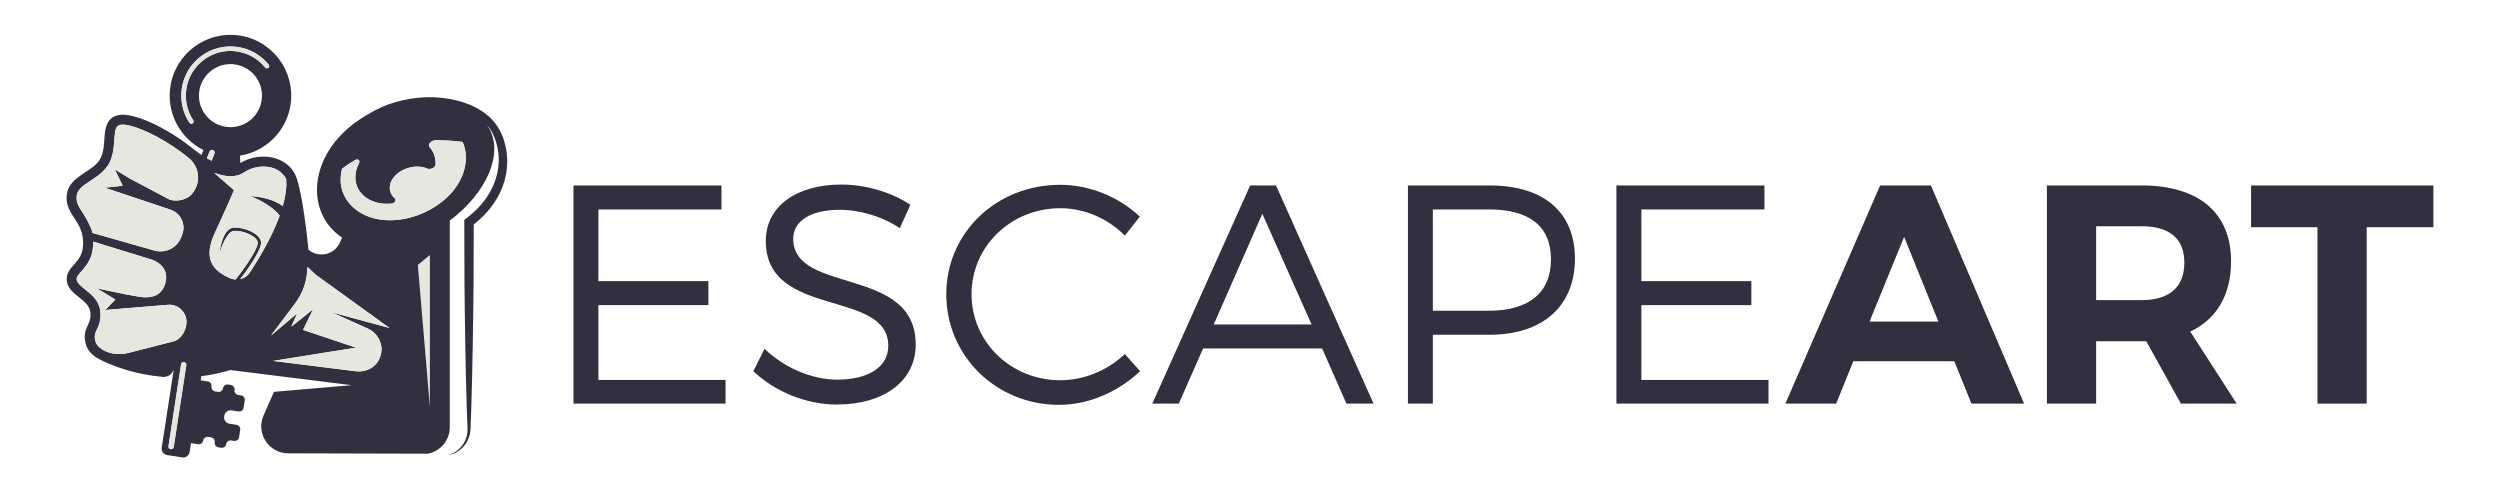 <?xml version="1.0" encoding="UTF-8"?>
<svg xmlns="http://www.w3.org/2000/svg" id="Layer_2" data-name="Layer 2" viewBox="0 0 1033.47 203.54">
  <defs>
    <style>
      .cls-1 {
        fill: #322f40;
      }

      .cls-1, .cls-2, .cls-3 {
        stroke-width: 0px;
      }

      .cls-2 {
        fill: none;
      }

      .cls-3 {
        fill: #e7e7df;
      }
    </style>
  </defs>
  <g>
    <path class="cls-1" d="M247.37,86.59v29.63h45.47v9.92h-45.47v30.91h52.56v9.79h-62.87v-90.18h61.19v9.92h-50.89Z"></path>
    <path class="cls-1" d="M376.35,84.66l-4.38,9.66c-8.12-5.41-17.65-7.6-24.86-7.6-11.59,0-19.2,4.38-19.2,11.98,0,23.19,50.76,11.08,50.63,43.8,0,15.08-13.27,24.73-32.59,24.73-13.14,0-26.02-5.67-34.53-13.78l4.64-9.28c8.37,8.11,19.84,12.76,30.01,12.76,13.01,0,21.13-5.28,21.13-13.91.13-23.71-50.63-11.08-50.63-43.41,0-14.17,12.5-23.32,31.18-23.32,10.43,0,21.13,3.35,28.6,8.38Z"></path>
    <path class="cls-1" d="M471.18,89.55l-6.18,7.86c-6.96-7.09-16.75-11.34-26.67-11.34-20.35,0-36.71,15.72-36.71,35.56s16.36,35.56,36.71,35.56c9.92,0,19.58-4.12,26.67-10.83l6.31,7.09c-8.89,8.37-21,13.91-33.5,13.91-26.02,0-46.63-20.23-46.63-45.74s20.87-45.22,47.02-45.22c12.36,0,24.34,5.03,32.98,13.14Z"></path>
    <path class="cls-1" d="M497.35,144.05l-10.05,22.8h-10.95l40.45-90.18h10.69l40.32,90.18h-11.21l-10.05-22.8h-49.21ZM521.83,88.39l-20.09,45.74h40.45l-20.35-45.74Z"></path>
    <path class="cls-1" d="M615.89,76.67c22.29,0,35.17,11.08,35.17,30.27s-12.88,31.43-35.17,31.43h-23.57v28.47h-10.3v-90.18h33.88ZM592.32,128.45h23.19c16.23,0,25.64-7.21,25.64-21.26s-9.4-20.61-25.64-20.61h-23.19v41.87Z"></path>
    <path class="cls-1" d="M678.52,86.59v29.63h45.47v9.92h-45.47v30.91h52.56v9.79h-62.87v-90.18h61.19v9.92h-50.89Z"></path>
    <path class="cls-1" d="M766.14,149.32l-7.08,17.52h-21l39.16-90.18h21l38.52,90.18h-21.77l-7.09-17.52h-41.74ZM787.14,97.92l-14.3,35.04h28.47l-14.17-35.04Z"></path>
    <path class="cls-1" d="M887.26,141.08h-20.74v25.76h-20.35v-90.18h39.16c23.58,0,36.97,11.34,36.97,31.3,0,13.91-5.93,23.97-16.88,29.12l19.19,29.76h-23.06l-14.3-25.76ZM885.33,124.07c11.21,0,17.65-5.15,17.65-15.46s-6.44-15.07-17.65-15.07h-18.81v30.53h18.81Z"></path>
    <path class="cls-1" d="M978.36,93.93v72.92h-20.35v-72.92h-27.44v-17.26h75.36v17.26h-27.57Z"></path>
  </g>
  <g>
    <path class="cls-2" d="M93.3,52.41c7.11,1.09,13.76-3.78,14.86-10.89,1.09-7.11-3.78-13.76-10.89-14.86-7.11-1.09-13.76,3.78-14.86,10.89-1.09,7.11,3.78,13.76,10.89,14.86Z"></path>
    <polygon class="cls-3" points="172.74 109.52 177.71 168.11 177.71 105.43 172.74 109.52"></polygon>
    <path class="cls-1" d="M208.42,58.22c-.7-2.14-1.62-4.18-2.87-6.09-1.25-1.92-2.88-3.61-4.64-4.97-3.55-2.75-7.67-4.5-11.87-5.57-4.21-1.05-8.54-1.56-12.83-1.39-8.57.28-17.08,2.64-24.23,7.16-19.98,11.34-24.96,30.6-17.91,43.02,1.8,3.17,4.31,5.82,7.35,7.82l-.9,2.03c-2.25,5.09-8.75,6.59-13,3h0c-.46-4.63-2.4-22.71-4.98-29.84-1.36-3.75-4.35-6.54-8.41-7.86-4.79-1.55-10.36-.83-14.76,1.85l-.19-3.04c10.51-1.65,19.22-9.91,20.92-20.99,2.11-13.71-7.29-26.54-21.01-28.65-13.71-2.11-26.54,7.29-28.65,21.01-1.71,11.08,4.11,21.58,13.64,26.31l-.78,2.03c-1.08-.7-2-1.37-2.67-1.9h0c-11.51-9.47-25.81-16.01-31.87-14.52-5.03,1.21-5.35,5.87-5.63,10-.18,2.66-.37,5.41-1.56,7.77-1.27,2.5-3.73,4.12-6.34,5.83-3.39,2.22-7.22,4.73-7.66,9.55-.36,4.06,1.42,6.76,3.14,9.37.36.54.71,1.1,1.06,1.66l.19.3c1.23,2.07,2.27,4.44,2.4,7.91.18,4.88-1.85,7.18-3.82,9.41-1.59,1.81-3.4,3.86-2.9,6.89.49,2.98,2.81,4.83,5.06,6.61,2.24,1.78,4.36,3.47,4.64,6.15.27,2.56-.33,3.85-1.03,5.33-.87,1.86-1.87,3.97-.86,7.78.61,2.28,2.17,4.22,4.66,5.77.31.2.66.34.99.51h-.08s10.54,5.97,26.46,7.34c1.51.08,2.96-.65,3.76-1.95l.56-.91-.48,3.09h0l-4.47,29.05c-.22,1.44.77,2.79,2.21,3.02l6.3.97c1.44.22,2.79-.77,3.02-2.21l.57-3.69,2.98.46c.99.15,1.91-.53,2.06-1.51.15-.99,1.07-1.66,2.06-1.51l1.19.18c.99.15,1.66,1.08,1.51,2.06-.15.99.52,1.91,1.51,2.06l1.19.18c.99.15,1.91-.52,2.06-1.51.15-.99,1.08-1.66,2.06-1.51l1.19.18c.99.15,1.91-.53,2.06-1.51l.47-3.07c.15-.99-.53-1.91-1.51-2.06l-2.9-.45c-1.44-.22-2.43-1.57-2.21-3.02l.05-.3c.22-1.44,1.57-2.43,3.02-2.21l2.9.45c.99.15,1.91-.52,2.06-1.51l.47-3.07c.15-.99-.52-1.91-1.51-2.06l-1.19-.18c-.99-.15-1.66-1.08-1.51-2.06s-.53-1.91-1.51-2.06l-1.19-.18c-.99-.15-1.91.52-2.06,1.51-.15.99-1.08,1.66-2.06,1.51l-1.19-.18c-.99-.15-1.66-1.08-1.51-2.06.15-.99-.53-1.91-1.51-2.06l-2.98-.46.26-1.71c3.85-.49,7.86-1.3,11.99-2.54l20.88,2.6h0s29.31,3.65,29.31,3.65l-32.14,2.75-4.3,9.75c-3.25,7.37,2.13,15.65,10.18,15.67l57.77.16c5.41-1.05,9.25-5.9,9.03-11.41v-84.94c15.17-11.45,22.35-27.47,16.2-38.29-.31-.55-.69-1.06-1.07-1.58.68.76,1.31,1.56,1.84,2.44,1.01,1.66,1.76,3.53,2.3,5.42,1.11,3.79,1.25,7.84.51,11.71-.78,3.87-2.37,7.57-4.63,10.84-2.26,3.28-5.15,6.14-8.37,8.56l-.78.59v.98s.08,25.2.08,25.2c.11,8.4.15,16.8.33,25.2.13,8.4.34,16.8.57,25.2l.23,6.3.11,3.17c.07.99-.01,1.99-.21,2.97-.43,1.95-1.41,3.81-2.85,5.26-1.41,1.49-3.28,2.55-5.32,3.06,2.07-.31,4.11-1.2,5.73-2.62,1.63-1.41,2.84-3.33,3.46-5.44.3-1.06.47-2.16.47-3.27l.11-3.13.23-6.3c.23-8.4.44-16.8.57-25.2.18-8.4.21-16.8.33-25.2l.07-24.27c3.18-2.54,6.08-5.48,8.39-8.9,2.52-3.68,4.29-7.91,5.05-12.35.75-4.43.47-9.04-.89-13.33ZM76.23,156.07l-4.42,28.69c-.09.6-.65,1.01-1.25.92-.6-.09-1.01-.65-.92-1.25l4.36-28.32.84-5.48c.09-.6.65-1.01,1.25-.92.6.09,1.01.65.92,1.25l-.79,5.11ZM71.73,141.11l-18.42,4.72c-.99.25-1.99.41-2.97.48-1.47.1-2.91,0-4.27-.31-1.36-.31-2.63-.82-3.76-1.52-1.57-.98-2.52-2.09-2.85-3.32-.63-2.37-.14-3.41.6-4.98.8-1.7,1.79-3.81,1.4-7.52-.46-4.41-3.63-6.93-6.18-8.95-1.78-1.42-3.33-2.65-3.56-4.07-.17-1,.4-1.75,1.93-3.49,2.15-2.43,5.08-5.77,4.84-12.29l24.79,7.64c4.34,1.89,6.36,5.27,4.99,9.8-1.19,3.92-4.38,6.7-11.77,5.18l-4.38-.77-6.03-1.26-6.03-1.26,7.64,4.65-7.64-4.65h0l7.64,4.65-4.21,4.3h0l26.19-2.16c3.85-.24,7.2,2.86,7.41,6.73.19,3.39-2.07,7.54-5.36,8.38ZM80.99,77.5c-1.21,2.66-2.68,4.16-5.47,4.99-1.17.35-2.37.46-3.56.37-.59-.05-1.18-.15-1.76-.3l-16.27-8.62-6.45-3.88h0s3.26,6.73,3.26,6.73l-7.44.8,18.48,6.18h0l8.74,2.93c4.39,1.47,6.54,6.41,4.63,10.62-1.4,4.83-6.44,7.63-11.29,6.25l-25.7-7.3c-.26-2.5-3.81-8.11-4-8.4-1.57-2.39-2.71-4.11-2.48-6.73.24-2.7,2.37-4.22,5.81-6.48,2.81-1.84,5.99-3.93,7.76-7.42,1.57-3.1,1.79-6.42,1.99-9.35.3-4.47.67-5.84,2.48-6.28.46-.11,1.07-.12,1.8-.05,1.28.12,2.93.52,4.85,1.17,1.48.5,3.16,1.21,4.91,2.01,2.22,1.02,4.61,2.29,7.09,3.79,1.9,1.15,3.84,2.39,5.79,3.8,1.3.94,2.6,1.95,3.89,3.01,3.63,2.99,4.84,7.98,2.93,12.14ZM79.88,49.73c.27.41.17.97-.23,1.26-.43.32-1.04.2-1.33-.24-2.8-4.22-3.91-9.26-3.14-14.31.83-5.37,3.69-10.09,8.07-13.3,4.38-3.21,9.75-4.52,15.11-3.7,5.04.78,9.52,3.35,12.7,7.29.34.42.26,1.03-.17,1.34-.4.29-.96.22-1.27-.16-2.89-3.58-6.96-5.93-11.54-6.63-4.87-.75-9.75.44-13.73,3.36-7.97,5.85-9.88,16.93-4.48,25.08ZM82.4,37.55c1.09-7.11,7.75-11.99,14.86-10.89,7.11,1.09,11.99,7.75,10.89,14.86-1.09,7.11-7.75,11.99-14.86,10.89-7.11-1.09-11.99-7.75-10.89-14.86ZM85.55,65.4l1.06-2.74c.22-.56.85-.85,1.42-.63.56.22.85.85.63,1.42l-1.15,3c-.29-.14-.59-.28-.87-.43-.37-.2-.72-.4-1.08-.61ZM91.84,113.3c-5.82-3.64-6.7-9.16-2.95-17.17,3.75-8.01,7.85-17.51,7.85-17.51l-8.15-7.11h.13c4.12,1.53,8.67,2.14,12.23-.27,3.43-2.32,8.11-3.01,11.91-1.78,1.83.6,4.15,1.94,5.44,4.65.23,2.38-.01,6.04-1.42,11.06-5.65-4.11-13.26-3.99-13.64-4.1.09.03,7.75,2.45,12.37,8.03-2.2,6.11-5.96,13.85-12.47,23.72-.91,1.38-2.33,2.24-3.87,2.59,4.8-6.12,8.99-12.97,8.65-15.37-.51-3.56-6.66-5.98-10.74-5.98-.17,0-.33,0-.49.01-4.28.23-5.75,8.07-5.89,10.47.71-2.48,3.16-8.95,5.96-9.1,3.77-.22,9.43,2.18,9.8,4.79.27,1.87-4.14,9.02-9.17,15.3-.46-.04-.93-.06-1.38-.21-1.21-.4-2.6-1.04-4.18-2.02ZM152.02,135.82c.43.19.83.44,1.23.69.11.07.23.13.34.2,2.19,1.52,3.65,3.87,4.03,6.43.03.23.08.46.1.69.02.25,0,.51,0,.77-.01.4-.03.81-.1,1.21-.04.22-.09.45-.14.67-.1.43-.24.85-.4,1.27-.08.19-.15.39-.24.58-.27.57-.59,1.13-.99,1.66-.31.4-.65.76-1.01,1.1-.11.1-.22.19-.33.28-.22.19-.46.36-.69.53-.22.15-.45.3-.69.43-.07.04-.15.08-.22.12-1.37.72-2.93,1.09-4.5,1.1-.09,0-.19,0-.28-.01-.34,0-.68-.02-1.02-.06l-34.19-4.27,34.28-5.48-21.88-7.34,4.18-8.56-9.03,7.2,2.4-5.49-10.85,9.21,10.06-13.37c3.26-4.34,5.02-9.62,5.02-15.05l3.39,3.22,30.55,22.05-23.98-6.5,15,6.73ZM172.74,109.52l4.97-4.09v62.68s-4.97-58.59-4.97-58.59ZM160.85,91.05c-12.15-.1-20.31-7.95-20.05-17.23.04-1.37.24-2.74.59-4.09,1.69-1.28,3.53-2.48,5.52-3.6,1.08-.61,2.05.22,1.49,1.3-1.02,1.99-1.56,4.11-1.5,6.23.17,6.02,5.58,10.67,13.24,10.59.59,0,1.18-.04,1.77-.1,1.34-.13,2.07-1.48,1.2-2.26-1.35-1.2-2.1-2.83-1.97-4.69.24-3.51,3.79-6.96,8.45-8,2.59-.58,5.08-.35,7.06.5,1.31.56,3.35-.43,3.41-1.69,0-.18.01-.35.01-.53,0-2.65-.92-4.94-2.52-6.74-.89-1,.72-2.76,2.57-2.76,3.66-.02,7.37.21,11.1.69.88,1.94,1.35,4.1,1.35,6.42,0,14.41-16.15,26.09-31.73,25.96Z"></path>
    <path class="cls-3" d="M84.36,24.64c3.98-2.92,8.85-4.11,13.73-3.36,4.58.71,8.65,3.05,11.54,6.63.31.39.87.45,1.27.16.43-.32.51-.93.17-1.34-3.19-3.94-7.66-6.52-12.7-7.29-5.37-.83-10.73.49-15.11,3.7-4.38,3.21-7.25,7.93-8.07,13.3-.78,5.04.34,10.08,3.14,14.31.3.45.9.56,1.33.24.4-.29.5-.85.23-1.26-5.41-8.15-3.5-19.24,4.48-25.08Z"></path>
    <path class="cls-3" d="M88.65,63.45c.22-.56-.06-1.2-.63-1.42-.56-.22-1.2.06-1.42.63l-1.06,2.74c.36.2.7.41,1.08.61.28.15.58.29.87.44l1.15-3Z"></path>
    <path class="cls-3" d="M69.68,125.99l-26.19,2.16h0l4.21-4.3-7.64-4.65h0l7.64,4.65-7.64-4.65,6.03,1.26,6.03,1.26,4.38.77c7.39,1.52,10.58-1.26,11.77-5.18,1.38-4.53-.65-7.91-4.99-9.8l-24.79-7.64c.24,6.52-2.7,9.85-4.84,12.29-1.53,1.74-2.09,2.49-1.93,3.49.23,1.42,1.77,2.65,3.56,4.07,2.54,2.02,5.71,4.54,6.18,8.95.39,3.7-.6,5.82-1.4,7.52-.74,1.57-1.23,2.61-.6,4.98.33,1.23,1.29,2.35,2.85,3.32,1.13.71,2.41,1.21,3.76,1.52,1.36.31,2.8.41,4.27.31.98-.07,1.98-.23,2.97-.48l18.42-4.72c3.29-.84,5.55-4.99,5.36-8.38-.21-3.88-3.56-6.97-7.41-6.73Z"></path>
    <path class="cls-3" d="M96.74,78.62s-4.1,9.5-7.85,17.51c-3.75,8.01-2.87,13.54,2.95,17.17,1.57.98,2.97,1.62,4.18,2.02.45.15.92.17,1.38.21,5.03-6.28,9.43-13.43,9.17-15.3-.38-2.61-6.03-5.01-9.8-4.79-2.81.14-5.26,6.61-5.96,9.1.14-2.4,1.61-10.24,5.89-10.47.16,0,.32-.01.49-.01,4.08,0,10.23,2.42,10.74,5.98.34,2.4-3.85,9.24-8.65,15.37,1.54-.35,2.96-1.21,3.87-2.59,6.51-9.87,10.28-17.61,12.47-23.72-4.62-5.58-12.28-8-12.37-8.03.38.11,7.99-.01,13.64,4.1,1.41-5.02,1.65-8.68,1.42-11.06-1.29-2.71-3.6-4.05-5.44-4.65-3.81-1.23-8.49-.54-11.91,1.79-3.56,2.41-8.12,1.8-12.23.26h-.13s8.15,7.13,8.15,7.13Z"></path>
    <path class="cls-3" d="M63.86,103.57c4.84,1.37,9.88-1.42,11.29-6.25,1.91-4.21-.24-9.15-4.63-10.62l-8.74-2.93h0l-18.48-6.18,7.44-.8-3.26-6.73h0s6.45,3.88,6.45,3.88l16.27,8.62c.58.15,1.17.25,1.76.3,1.19.09,2.39-.02,3.56-.37,2.8-.83,4.26-2.33,5.47-4.99,1.91-4.16.7-9.16-2.93-12.14-1.29-1.06-2.59-2.06-3.89-3.01-1.95-1.42-3.89-2.66-5.79-3.8-2.48-1.5-4.87-2.76-7.09-3.79-1.75-.81-3.43-1.51-4.91-2.01-1.92-.65-3.57-1.04-4.85-1.17-.73-.07-1.33-.05-1.8.05-1.81.44-2.18,1.81-2.48,6.28-.2,2.93-.42,6.24-1.99,9.35-1.76,3.49-4.95,5.57-7.76,7.42-3.45,2.26-5.57,3.77-5.81,6.48-.24,2.62.9,4.34,2.48,6.73.19.29,3.74,5.89,4,8.4l25.7,7.3Z"></path>
    <path class="cls-3" d="M112.9,149.19l34.19,4.27c.34.04.68.06,1.02.06.09,0,.19,0,.28.01,1.58,0,3.13-.38,4.5-1.1.07-.04.15-.07.22-.12.24-.13.46-.28.69-.43.24-.17.47-.34.69-.53.11-.09.23-.18.33-.28.36-.34.7-.7,1.01-1.1.4-.53.72-1.09.99-1.66.09-.19.16-.38.24-.58.17-.42.3-.84.4-1.27.05-.22.1-.45.14-.67.06-.4.09-.81.1-1.21,0-.26.02-.51,0-.77-.01-.23-.07-.46-.1-.69-.39-2.56-1.84-4.91-4.03-6.43-.11-.07-.23-.13-.34-.2-.39-.25-.79-.49-1.23-.69l-15-6.73,23.98,6.5-30.55-22.05-3.39-3.22c0,5.43-1.76,10.71-5.03,15.05l-10.06,13.37,10.85-9.21-2.4,5.49,9.03-7.2-4.18,8.56,21.88,7.34-34.28,5.48Z"></path>
    <path class="cls-3" d="M70.57,185.68c.6.09,1.16-.32,1.25-.92l4.42-28.69.79-5.11c.09-.6-.32-1.16-.92-1.25-.6-.09-1.16.32-1.25.92l-.84,5.48-4.36,28.32c-.09.6.32,1.16.92,1.25Z"></path>
    <path class="cls-3" d="M180.13,57.98c-1.85,0-3.45,1.76-2.57,2.76,1.6,1.8,2.52,4.09,2.52,6.74,0,.18,0,.35-.01.53-.06,1.25-2.1,2.25-3.41,1.69-1.98-.85-4.47-1.07-7.06-.5-4.66,1.04-8.21,4.49-8.45,8-.13,1.86.62,3.49,1.97,4.69.87.78.14,2.13-1.2,2.26-.59.06-1.18.09-1.77.1-7.66.07-13.07-4.57-13.24-10.59-.06-2.12.49-4.24,1.5-6.23.55-1.08-.41-1.91-1.49-1.3-1.98,1.12-3.83,2.33-5.52,3.6-.35,1.35-.55,2.71-.59,4.09-.27,9.28,7.9,17.13,20.05,17.23,15.57.13,31.73-11.55,31.73-25.96,0-2.33-.47-4.48-1.35-6.42-3.73-.48-7.44-.71-11.1-.69Z"></path>
  </g>
</svg>
